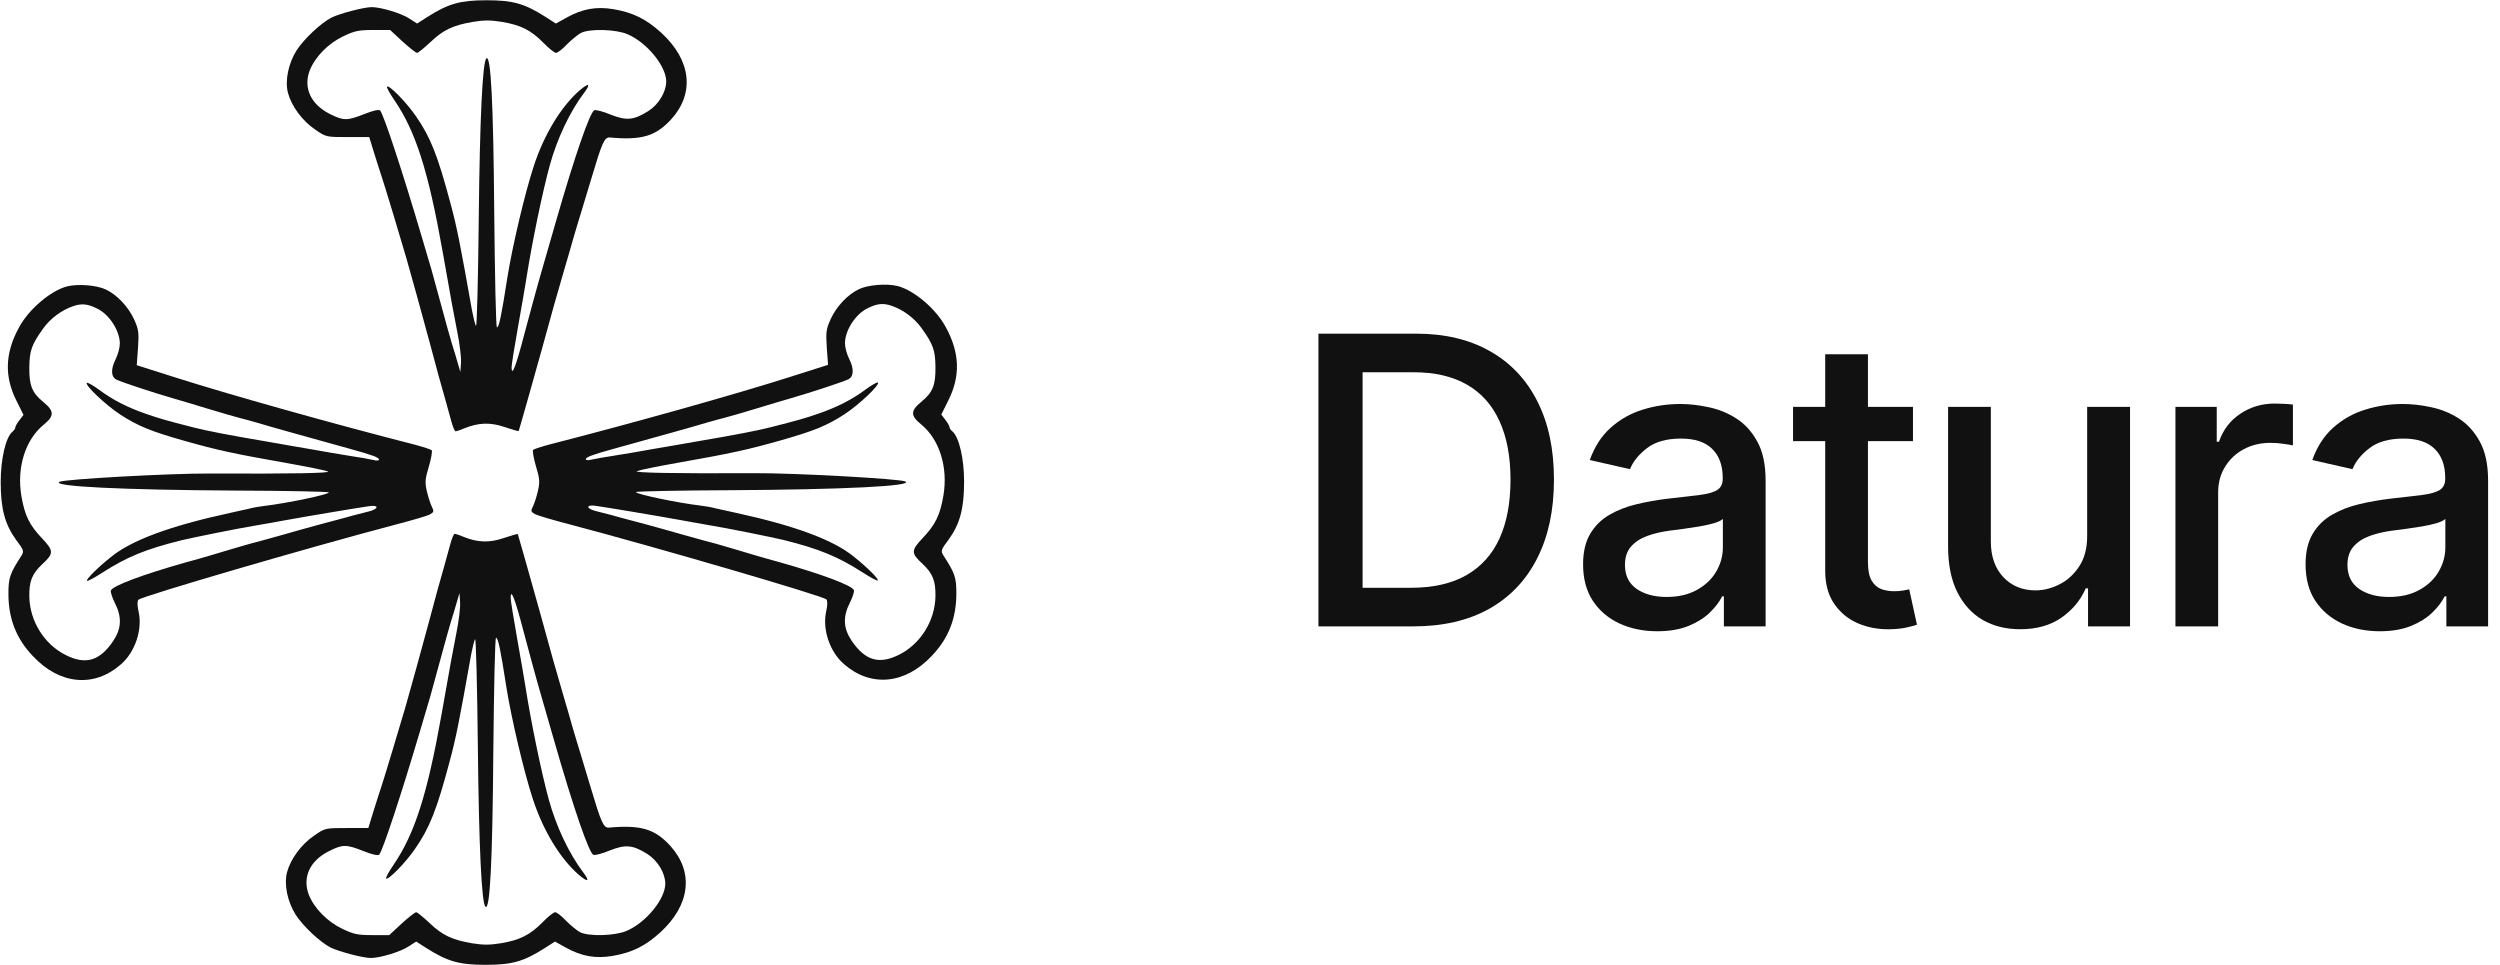 <svg width="114" height="44" viewBox="0 0 114 44" fill="none" xmlns="http://www.w3.org/2000/svg">
<g clip-path="url(#clip0_1_836)">
<path d="M3.062 13.059C2.319 13.249 1.309 14.102 0.87 14.927C0.222 16.103 0.194 17.174 0.756 18.284L1.071 18.919L0.89 19.156C0.785 19.288 0.699 19.44 0.699 19.488C0.699 19.535 0.642 19.63 0.566 19.687C0.261 19.943 0.032 20.929 0.032 21.981C0.032 23.204 0.222 23.915 0.747 24.636C1.08 25.072 1.099 25.138 0.985 25.328C0.451 26.153 0.384 26.343 0.384 27.073C0.384 28.201 0.737 29.121 1.499 29.917C2.719 31.225 4.292 31.368 5.512 30.296C6.16 29.737 6.503 28.713 6.322 27.898C6.255 27.613 6.255 27.404 6.312 27.348C6.474 27.186 14.032 24.977 18.064 23.915C18.788 23.726 19.474 23.527 19.598 23.46C19.788 23.356 19.798 23.318 19.693 23.109C19.627 22.977 19.522 22.654 19.464 22.398C19.369 21.981 19.388 21.829 19.56 21.261C19.665 20.9 19.722 20.569 19.684 20.53C19.645 20.493 19.293 20.379 18.902 20.274C15.09 19.298 10.43 17.989 7.875 17.174L6.236 16.653L6.293 15.866C6.341 15.155 6.322 15.022 6.112 14.557C5.845 13.979 5.331 13.438 4.826 13.201C4.416 13.002 3.549 12.936 3.062 13.059ZM4.435 14.074C4.988 14.339 5.464 15.088 5.464 15.667C5.464 15.856 5.378 16.169 5.274 16.378C5.045 16.833 5.054 17.193 5.321 17.316C5.559 17.43 6.989 17.904 7.942 18.179C8.333 18.293 8.981 18.483 9.372 18.606C10.058 18.814 10.839 19.042 11.04 19.089C11.097 19.099 11.44 19.194 11.802 19.298C12.393 19.478 13.832 19.876 15.948 20.464C16.986 20.749 17.282 20.862 17.282 20.957C17.282 21.005 17.168 21.014 17.025 20.976C16.872 20.938 16.396 20.853 15.948 20.787C15.5 20.72 14.756 20.587 14.28 20.502C13.813 20.426 12.803 20.246 12.04 20.113C10.525 19.857 9.438 19.649 8.847 19.497C7.618 19.184 7.256 19.08 6.684 18.881C5.826 18.587 5.14 18.236 4.53 17.781C4.244 17.572 3.996 17.43 3.958 17.459C3.863 17.563 4.816 18.464 5.464 18.89C6.274 19.421 6.875 19.668 8.419 20.104C9.886 20.521 10.668 20.692 13.089 21.118C14.004 21.279 14.842 21.45 14.947 21.498C15.138 21.573 13.336 21.611 9.572 21.592C7.771 21.583 2.929 21.848 2.71 21.972C2.319 22.18 5.559 22.341 10.735 22.37C13.079 22.379 14.995 22.417 14.995 22.455C14.995 22.55 13.089 22.948 12.04 23.072C11.859 23.09 11.535 23.147 11.325 23.204C11.116 23.252 10.735 23.337 10.468 23.394C7.761 23.982 5.988 24.636 5.054 25.404C4.435 25.897 3.911 26.428 3.968 26.485C3.996 26.513 4.311 26.343 4.664 26.115C5.788 25.394 6.636 25.044 8.276 24.636C8.79 24.513 10.896 24.086 11.611 23.972C11.926 23.915 12.545 23.811 12.993 23.726C13.927 23.555 16.3 23.157 16.834 23.081C17.301 23.015 17.272 23.214 16.796 23.328C16.615 23.375 16.3 23.451 16.091 23.508C15.881 23.564 15.671 23.631 15.614 23.64C15.271 23.726 13.899 24.096 12.85 24.399C12.174 24.588 11.487 24.778 11.325 24.816C11.173 24.863 10.811 24.968 10.544 25.044C10.268 25.129 9.839 25.252 9.591 25.328C9.334 25.404 8.809 25.556 8.419 25.66C6.513 26.2 5.131 26.712 5.054 26.93C5.035 26.987 5.112 27.243 5.235 27.49C5.569 28.144 5.54 28.666 5.159 29.234C4.549 30.135 3.911 30.325 3.015 29.879C2.024 29.395 1.356 28.324 1.337 27.205C1.328 26.494 1.461 26.162 1.938 25.717C2.452 25.243 2.452 25.119 1.938 24.57C1.337 23.944 1.128 23.508 0.975 22.616C0.756 21.317 1.156 20.047 1.995 19.364C2.481 18.966 2.481 18.748 1.985 18.34C1.461 17.914 1.328 17.582 1.337 16.747C1.347 15.989 1.442 15.714 1.966 14.984C2.29 14.529 2.805 14.14 3.339 13.96C3.72 13.827 4.006 13.856 4.435 14.074Z" fill="#111111"/>
<path d="M40.932 13.044C41.676 13.233 42.686 14.087 43.124 14.912C43.772 16.087 43.801 17.159 43.239 18.268L42.924 18.903L43.105 19.14C43.21 19.273 43.296 19.425 43.296 19.472C43.296 19.519 43.353 19.614 43.429 19.671C43.734 19.927 43.963 20.913 43.963 21.965C43.963 23.189 43.772 23.9 43.248 24.62C42.915 25.056 42.895 25.123 43.01 25.312C43.544 26.137 43.61 26.327 43.61 27.057C43.61 28.185 43.258 29.105 42.495 29.901C41.275 31.21 39.703 31.352 38.483 30.281C37.835 29.721 37.492 28.697 37.673 27.882C37.739 27.597 37.74 27.389 37.682 27.332C37.52 27.171 29.963 24.962 25.931 23.9C25.207 23.71 24.521 23.511 24.397 23.445C24.206 23.34 24.197 23.302 24.302 23.094C24.368 22.961 24.473 22.639 24.53 22.383C24.626 21.965 24.607 21.814 24.435 21.245C24.33 20.885 24.273 20.553 24.311 20.515C24.349 20.477 24.702 20.363 25.093 20.259C28.905 19.282 33.565 17.974 36.119 17.159L37.759 16.637L37.701 15.85C37.654 15.139 37.673 15.006 37.883 14.542C38.149 13.963 38.664 13.423 39.169 13.186C39.579 12.987 40.446 12.92 40.932 13.044ZM39.56 14.058C39.007 14.324 38.531 15.073 38.531 15.651C38.531 15.841 38.616 16.154 38.721 16.362C38.95 16.817 38.94 17.177 38.673 17.301C38.435 17.415 37.006 17.889 36.053 18.163C35.662 18.277 35.014 18.467 34.623 18.59C33.937 18.799 33.155 19.026 32.955 19.074C32.898 19.083 32.555 19.178 32.193 19.282C31.602 19.462 30.163 19.861 28.047 20.448C27.008 20.733 26.713 20.847 26.713 20.942C26.713 20.989 26.827 20.998 26.97 20.96C27.122 20.923 27.599 20.837 28.047 20.771C28.495 20.704 29.238 20.572 29.715 20.486C30.182 20.411 31.192 20.23 31.955 20.098C33.47 19.842 34.556 19.633 35.147 19.481C36.377 19.169 36.739 19.064 37.311 18.865C38.168 18.571 38.855 18.22 39.465 17.765C39.751 17.557 39.998 17.415 40.036 17.443C40.132 17.547 39.179 18.448 38.531 18.875C37.721 19.406 37.12 19.652 35.576 20.088C34.108 20.505 33.327 20.676 30.906 21.103C29.991 21.264 29.153 21.435 29.048 21.482C28.857 21.558 30.658 21.596 34.423 21.577C36.224 21.567 41.066 21.833 41.285 21.956C41.676 22.165 38.435 22.326 33.26 22.354C30.916 22.364 29 22.402 29 22.44C29 22.534 30.906 22.933 31.955 23.056C32.136 23.075 32.46 23.132 32.669 23.189C32.879 23.236 33.26 23.321 33.527 23.378C36.234 23.966 38.006 24.62 38.94 25.388C39.56 25.881 40.084 26.412 40.027 26.469C39.998 26.498 39.684 26.327 39.331 26.099C38.206 25.379 37.358 25.028 35.719 24.62C35.204 24.497 33.098 24.07 32.383 23.957C32.069 23.9 31.449 23.795 31.002 23.71C30.067 23.539 27.694 23.141 27.161 23.065C26.694 22.999 26.722 23.198 27.199 23.312C27.38 23.359 27.694 23.435 27.904 23.492C28.114 23.549 28.323 23.615 28.381 23.625C28.724 23.71 30.096 24.08 31.144 24.383C31.821 24.573 32.507 24.762 32.669 24.8C32.822 24.848 33.184 24.952 33.451 25.028C33.727 25.113 34.156 25.237 34.404 25.312C34.661 25.388 35.185 25.54 35.576 25.644C37.482 26.185 38.864 26.697 38.94 26.915C38.959 26.972 38.883 27.228 38.759 27.474C38.426 28.128 38.454 28.65 38.836 29.219C39.446 30.119 40.084 30.309 40.98 29.863C41.971 29.38 42.638 28.308 42.657 27.19C42.667 26.479 42.533 26.147 42.057 25.701C41.542 25.227 41.542 25.104 42.057 24.554C42.657 23.928 42.867 23.492 43.019 22.601C43.239 21.302 42.838 20.031 42 19.349C41.514 18.951 41.514 18.732 42.009 18.325C42.533 17.898 42.667 17.566 42.657 16.732C42.648 15.973 42.552 15.698 42.028 14.968C41.704 14.513 41.19 14.124 40.656 13.944C40.275 13.812 39.989 13.84 39.56 14.058Z" fill="#111111"/>
<path d="M20.541 24.787C20.474 25.043 20.341 25.517 20.246 25.859C20.141 26.2 19.836 27.309 19.569 28.324C19.111 30.021 18.835 31.007 18.483 32.259C18.225 33.14 17.463 35.672 17.377 35.909C17.329 36.042 17.186 36.506 17.043 36.952L16.796 37.758H15.814C14.832 37.758 14.823 37.758 14.318 38.109C13.736 38.507 13.25 39.17 13.088 39.777C12.945 40.327 13.107 41.124 13.489 41.721C13.822 42.233 14.594 42.963 15.08 43.21C15.471 43.399 16.557 43.684 16.91 43.684C17.329 43.684 18.273 43.399 18.625 43.162L18.978 42.935L19.436 43.228C20.408 43.845 20.941 43.996 22.142 43.996C23.343 43.996 23.867 43.854 24.849 43.228L25.306 42.935L25.802 43.21C26.517 43.608 27.155 43.722 27.937 43.589C28.833 43.437 29.433 43.134 30.119 42.508C31.473 41.266 31.644 39.768 30.577 38.583C29.872 37.805 29.233 37.606 27.775 37.739C27.517 37.758 27.422 37.54 26.907 35.814C26.793 35.425 26.593 34.781 26.479 34.392C26.355 34.003 26.193 33.444 26.107 33.159C26.031 32.875 25.831 32.192 25.669 31.642C25.278 30.305 25.183 29.964 24.668 28.087C24.42 27.196 24.163 26.285 24.096 26.048C24.029 25.811 23.896 25.347 23.8 25.006C23.705 24.664 23.619 24.37 23.61 24.351C23.591 24.342 23.314 24.418 22.981 24.531C22.323 24.759 21.78 24.74 21.151 24.484C20.97 24.408 20.779 24.342 20.732 24.342C20.694 24.342 20.608 24.541 20.541 24.787ZM20.817 28.836C20.636 29.775 20.541 30.249 20.141 32.543C19.483 36.241 18.911 38.023 17.939 39.446C17.73 39.749 17.577 40.033 17.606 40.062C17.701 40.147 18.502 39.332 18.921 38.715C19.588 37.758 19.922 36.914 20.503 34.724C20.798 33.633 20.941 32.894 21.485 29.841C21.551 29.5 21.628 29.187 21.666 29.149C21.704 29.101 21.761 31.301 21.79 34.032C21.837 38.611 21.961 41.152 22.133 41.342C22.342 41.56 22.457 39.322 22.495 34.316C22.523 31.443 22.571 29.082 22.619 29.082C22.714 29.082 22.819 29.585 23.095 31.358C23.314 32.742 23.896 35.217 24.296 36.43C24.763 37.862 25.535 39.142 26.383 39.882C26.812 40.251 26.917 40.204 26.593 39.777C25.954 38.934 25.363 37.691 25.03 36.478C24.687 35.226 24.21 32.913 23.953 31.263C23.905 30.979 23.743 30.002 23.581 29.111C23.419 28.21 23.286 27.376 23.286 27.262C23.286 26.797 23.486 27.3 23.858 28.732C24.077 29.556 24.439 30.903 24.677 31.718C24.886 32.435 25.093 33.152 25.297 33.87C26.155 36.857 26.86 38.905 27.06 38.981C27.136 39.009 27.47 38.924 27.803 38.782C28.528 38.497 28.852 38.526 29.519 38.943C29.995 39.246 30.329 39.806 30.338 40.289C30.338 40.991 29.462 42.072 28.566 42.451C28.032 42.679 26.841 42.707 26.45 42.508C26.307 42.432 26.021 42.195 25.811 41.986C25.611 41.768 25.383 41.598 25.316 41.598C25.24 41.598 24.982 41.806 24.735 42.062C24.172 42.631 23.705 42.868 22.848 43.011C22.333 43.096 22.028 43.096 21.513 43.011C20.627 42.859 20.169 42.65 19.578 42.081C19.293 41.816 19.026 41.598 18.978 41.598C18.921 41.598 18.625 41.835 18.311 42.119L17.749 42.641H16.977C16.319 42.641 16.128 42.603 15.614 42.356C14.918 42.024 14.327 41.418 14.079 40.792C13.784 40.005 14.127 39.256 14.985 38.82C15.623 38.497 15.785 38.497 16.576 38.81C16.958 38.962 17.234 39.028 17.291 38.971C17.444 38.82 18.311 36.184 19.15 33.349C19.34 32.695 19.559 31.974 19.626 31.737C19.693 31.5 19.903 30.732 20.093 30.031C20.284 29.329 20.494 28.561 20.57 28.324C20.66 28.041 20.746 27.756 20.827 27.471L20.951 27.044L20.98 27.461C20.999 27.689 20.922 28.314 20.817 28.836Z" fill="#111111"/>
<path d="M20.583 19.221C20.516 18.966 20.383 18.491 20.287 18.15C20.183 17.809 19.878 16.7 19.611 15.685C19.153 13.988 18.877 13.002 18.524 11.75C18.267 10.868 17.505 8.337 17.419 8.1C17.371 7.967 17.228 7.503 17.085 7.057L16.837 6.251H15.856C14.874 6.251 14.865 6.251 14.36 5.9C13.778 5.502 13.292 4.838 13.13 4.232C12.987 3.682 13.149 2.885 13.53 2.288C13.864 1.776 14.636 1.046 15.122 0.799C15.513 0.61 16.599 0.325 16.952 0.325C17.371 0.325 18.315 0.61 18.667 0.847L19.02 1.074L19.477 0.78C20.449 0.164 20.983 0.012 22.184 0.012C23.385 0.012 23.909 0.155 24.891 0.78L25.348 1.074L25.844 0.799C26.558 0.401 27.197 0.287 27.979 0.42C28.874 0.572 29.475 0.875 30.161 1.501C31.514 2.743 31.686 4.241 30.619 5.426C29.913 6.204 29.275 6.403 27.817 6.27C27.559 6.251 27.464 6.469 26.949 8.195C26.835 8.584 26.635 9.228 26.52 9.617C26.396 10.006 26.234 10.565 26.149 10.85C26.072 11.134 25.872 11.817 25.71 12.367C25.32 13.703 25.224 14.045 24.71 15.922C24.462 16.813 24.204 17.724 24.138 17.96C24.071 18.198 23.938 18.662 23.842 19.003C23.747 19.345 23.661 19.639 23.652 19.658C23.633 19.667 23.356 19.591 23.023 19.477C22.365 19.25 21.822 19.269 21.193 19.525C21.012 19.601 20.821 19.667 20.773 19.667C20.735 19.667 20.65 19.468 20.583 19.221ZM20.859 15.173C20.678 14.234 20.583 13.76 20.183 11.466C19.525 7.768 18.953 5.986 17.981 4.563C17.771 4.26 17.619 3.976 17.648 3.947C17.743 3.862 18.543 4.677 18.963 5.294C19.63 6.251 19.963 7.095 20.545 9.285C20.84 10.376 20.983 11.115 21.526 14.168C21.593 14.509 21.669 14.822 21.707 14.86C21.746 14.908 21.803 12.708 21.831 9.977C21.879 5.398 22.003 2.857 22.174 2.667C22.384 2.449 22.498 4.687 22.537 9.693C22.565 12.566 22.613 14.927 22.66 14.927C22.756 14.927 22.861 14.424 23.137 12.651C23.356 11.267 23.938 8.792 24.338 7.579C24.805 6.147 25.577 4.867 26.425 4.127C26.854 3.758 26.959 3.805 26.635 4.232C25.996 5.075 25.405 6.318 25.072 7.531C24.729 8.783 24.252 11.096 23.995 12.746C23.947 13.03 23.785 14.007 23.623 14.898C23.461 15.799 23.328 16.633 23.328 16.747C23.328 17.212 23.528 16.709 23.899 15.277C24.119 14.453 24.481 13.106 24.719 12.291C24.928 11.574 25.134 10.857 25.339 10.139C26.196 7.152 26.902 5.104 27.102 5.028C27.178 5 27.512 5.085 27.845 5.227C28.569 5.512 28.893 5.483 29.561 5.066C30.037 4.763 30.371 4.203 30.38 3.72C30.38 3.018 29.503 1.937 28.608 1.558C28.074 1.33 26.883 1.302 26.492 1.501C26.349 1.577 26.063 1.814 25.853 2.022C25.653 2.24 25.424 2.411 25.358 2.411C25.281 2.411 25.024 2.203 24.776 1.947C24.214 1.378 23.747 1.141 22.889 0.999C22.375 0.913 22.07 0.913 21.555 0.999C20.669 1.15 20.211 1.359 19.62 1.928C19.334 2.193 19.067 2.411 19.02 2.411C18.963 2.411 18.667 2.174 18.353 1.89L17.79 1.368H17.018C16.361 1.368 16.17 1.406 15.656 1.653C14.96 1.985 14.369 2.591 14.121 3.217C13.826 4.004 14.169 4.753 15.027 5.189C15.665 5.512 15.827 5.512 16.618 5.199C16.999 5.047 17.276 4.981 17.333 5.037C17.485 5.189 18.353 7.825 19.191 10.66C19.382 11.314 19.601 12.035 19.668 12.272C19.735 12.509 19.944 13.277 20.135 13.978C20.326 14.68 20.535 15.448 20.611 15.685C20.702 15.968 20.787 16.253 20.869 16.538L20.993 16.965L21.021 16.548C21.04 16.32 20.964 15.694 20.859 15.173Z" fill="#111111"/>
</g>
<path d="M108.517 28.785C107.882 28.785 107.309 28.667 106.796 28.433C106.284 28.194 105.877 27.848 105.577 27.396C105.282 26.945 105.134 26.391 105.134 25.735C105.134 25.17 105.243 24.705 105.46 24.34C105.677 23.975 105.971 23.686 106.34 23.473C106.709 23.26 107.122 23.099 107.578 22.991C108.035 22.882 108.499 22.799 108.973 22.743C109.573 22.674 110.059 22.617 110.433 22.573C110.807 22.526 111.078 22.45 111.248 22.345C111.417 22.241 111.502 22.072 111.502 21.837V21.791C111.502 21.222 111.341 20.781 111.02 20.468C110.702 20.155 110.229 19.999 109.599 19.999C108.943 19.999 108.426 20.145 108.048 20.436C107.674 20.723 107.415 21.042 107.272 21.394L105.441 20.977C105.658 20.368 105.975 19.877 106.392 19.504C106.814 19.126 107.298 18.852 107.846 18.683C108.393 18.509 108.969 18.422 109.573 18.422C109.972 18.422 110.396 18.47 110.844 18.565C111.295 18.657 111.717 18.826 112.108 19.074C112.503 19.321 112.827 19.675 113.079 20.136C113.331 20.592 113.457 21.185 113.457 21.915V28.563H111.554V27.194H111.476C111.35 27.446 111.161 27.694 110.909 27.937C110.657 28.181 110.333 28.383 109.938 28.544C109.542 28.704 109.069 28.785 108.517 28.785ZM108.94 27.221C109.479 27.221 109.94 27.114 110.322 26.901C110.709 26.688 111.002 26.41 111.202 26.067C111.406 25.719 111.508 25.348 111.508 24.952V23.662C111.439 23.732 111.304 23.797 111.104 23.858C110.909 23.914 110.685 23.964 110.433 24.007C110.181 24.047 109.935 24.083 109.697 24.118C109.458 24.149 109.258 24.175 109.097 24.196C108.719 24.244 108.373 24.325 108.061 24.438C107.752 24.55 107.504 24.713 107.318 24.926C107.135 25.135 107.044 25.413 107.044 25.761C107.044 26.243 107.222 26.608 107.578 26.855C107.935 27.099 108.389 27.221 108.94 27.221Z" fill="#111111"/>
<path d="M99.2 28.563V18.552H101.083V20.142H101.187C101.37 19.604 101.691 19.18 102.152 18.871C102.617 18.558 103.143 18.402 103.729 18.402C103.851 18.402 103.994 18.406 104.159 18.415C104.329 18.424 104.461 18.435 104.557 18.448V20.312C104.479 20.29 104.34 20.266 104.14 20.24C103.94 20.21 103.74 20.194 103.54 20.194C103.08 20.194 102.669 20.292 102.308 20.488C101.952 20.679 101.67 20.946 101.461 21.289C101.252 21.628 101.148 22.015 101.148 22.45V28.563H99.2Z" fill="#111111"/>
<path d="M95.175 24.411V18.552H97.13V28.563H95.214V26.829H95.11C94.879 27.364 94.51 27.809 94.002 28.165C93.498 28.517 92.87 28.693 92.118 28.693C91.475 28.693 90.906 28.552 90.411 28.27C89.92 27.983 89.533 27.559 89.251 26.999C88.972 26.438 88.833 25.745 88.833 24.92V18.552H90.782V24.685C90.782 25.367 90.971 25.91 91.349 26.314C91.727 26.718 92.218 26.921 92.822 26.921C93.187 26.921 93.55 26.829 93.91 26.647C94.275 26.464 94.578 26.188 94.816 25.819C95.06 25.45 95.179 24.98 95.175 24.411Z" fill="#111111"/>
<path d="M87.231 18.552V20.116H81.763V18.552H87.231ZM83.229 16.154H85.178V25.624C85.178 26.002 85.234 26.286 85.347 26.477C85.46 26.664 85.606 26.793 85.784 26.862C85.966 26.927 86.164 26.96 86.377 26.96C86.533 26.96 86.67 26.949 86.788 26.927C86.905 26.905 86.996 26.888 87.061 26.875L87.413 28.485C87.3 28.528 87.139 28.572 86.931 28.615C86.722 28.663 86.462 28.689 86.149 28.694C85.636 28.702 85.158 28.611 84.715 28.42C84.272 28.229 83.913 27.933 83.64 27.533C83.366 27.134 83.229 26.632 83.229 26.028V16.154Z" fill="#111111"/>
<path d="M75.571 28.785C74.937 28.785 74.363 28.667 73.851 28.433C73.338 28.194 72.932 27.848 72.632 27.396C72.337 26.945 72.189 26.391 72.189 25.735C72.189 25.17 72.297 24.705 72.515 24.34C72.732 23.975 73.025 23.686 73.394 23.473C73.764 23.26 74.177 23.099 74.633 22.991C75.089 22.882 75.554 22.799 76.028 22.743C76.627 22.674 77.114 22.617 77.487 22.573C77.861 22.526 78.133 22.45 78.302 22.345C78.472 22.241 78.556 22.072 78.556 21.837V21.791C78.556 21.222 78.395 20.781 78.074 20.468C77.757 20.155 77.283 19.999 76.653 19.999C75.997 19.999 75.48 20.145 75.102 20.436C74.728 20.723 74.47 21.042 74.326 21.394L72.495 20.977C72.712 20.368 73.029 19.877 73.447 19.504C73.868 19.126 74.353 18.852 74.9 18.683C75.448 18.509 76.023 18.422 76.627 18.422C77.027 18.422 77.451 18.47 77.898 18.565C78.35 18.657 78.771 18.826 79.162 19.074C79.558 19.321 79.882 19.675 80.133 20.136C80.386 20.592 80.512 21.185 80.512 21.915V28.563H78.609V27.194H78.53C78.404 27.446 78.215 27.694 77.963 27.937C77.711 28.181 77.388 28.383 76.992 28.544C76.597 28.704 76.123 28.785 75.571 28.785ZM75.995 27.221C76.534 27.221 76.994 27.114 77.377 26.901C77.763 26.688 78.057 26.41 78.257 26.067C78.461 25.719 78.563 25.348 78.563 24.952V23.662C78.493 23.732 78.359 23.797 78.159 23.858C77.963 23.914 77.74 23.964 77.487 24.007C77.235 24.047 76.99 24.083 76.751 24.118C76.512 24.149 76.312 24.175 76.151 24.196C75.773 24.244 75.428 24.325 75.115 24.438C74.807 24.55 74.559 24.713 74.372 24.926C74.19 25.135 74.098 25.413 74.098 25.761C74.098 26.243 74.276 26.608 74.633 26.855C74.989 27.099 75.443 27.221 75.995 27.221Z" fill="#111111"/>
<path d="M64.441 28.563H60.12V15.215H64.578C65.886 15.215 67.009 15.482 67.947 16.017C68.886 16.547 69.605 17.309 70.105 18.304C70.609 19.295 70.861 20.483 70.861 21.869C70.861 23.26 70.606 24.455 70.098 25.454C69.594 26.453 68.864 27.223 67.908 27.761C66.952 28.296 65.797 28.563 64.441 28.563ZM62.134 26.803H64.33C65.347 26.803 66.192 26.612 66.865 26.23C67.539 25.843 68.043 25.285 68.377 24.555C68.712 23.82 68.879 22.925 68.879 21.869C68.879 20.822 68.712 19.934 68.377 19.204C68.047 18.474 67.554 17.92 66.898 17.542C66.242 17.164 65.427 16.975 64.454 16.975H62.134V26.803Z" fill="#111111"/>
<defs>
<clipPath id="clip0_1_836">
<rect width="44" height="44" fill="white"/>
</clipPath>
</defs>
</svg>
